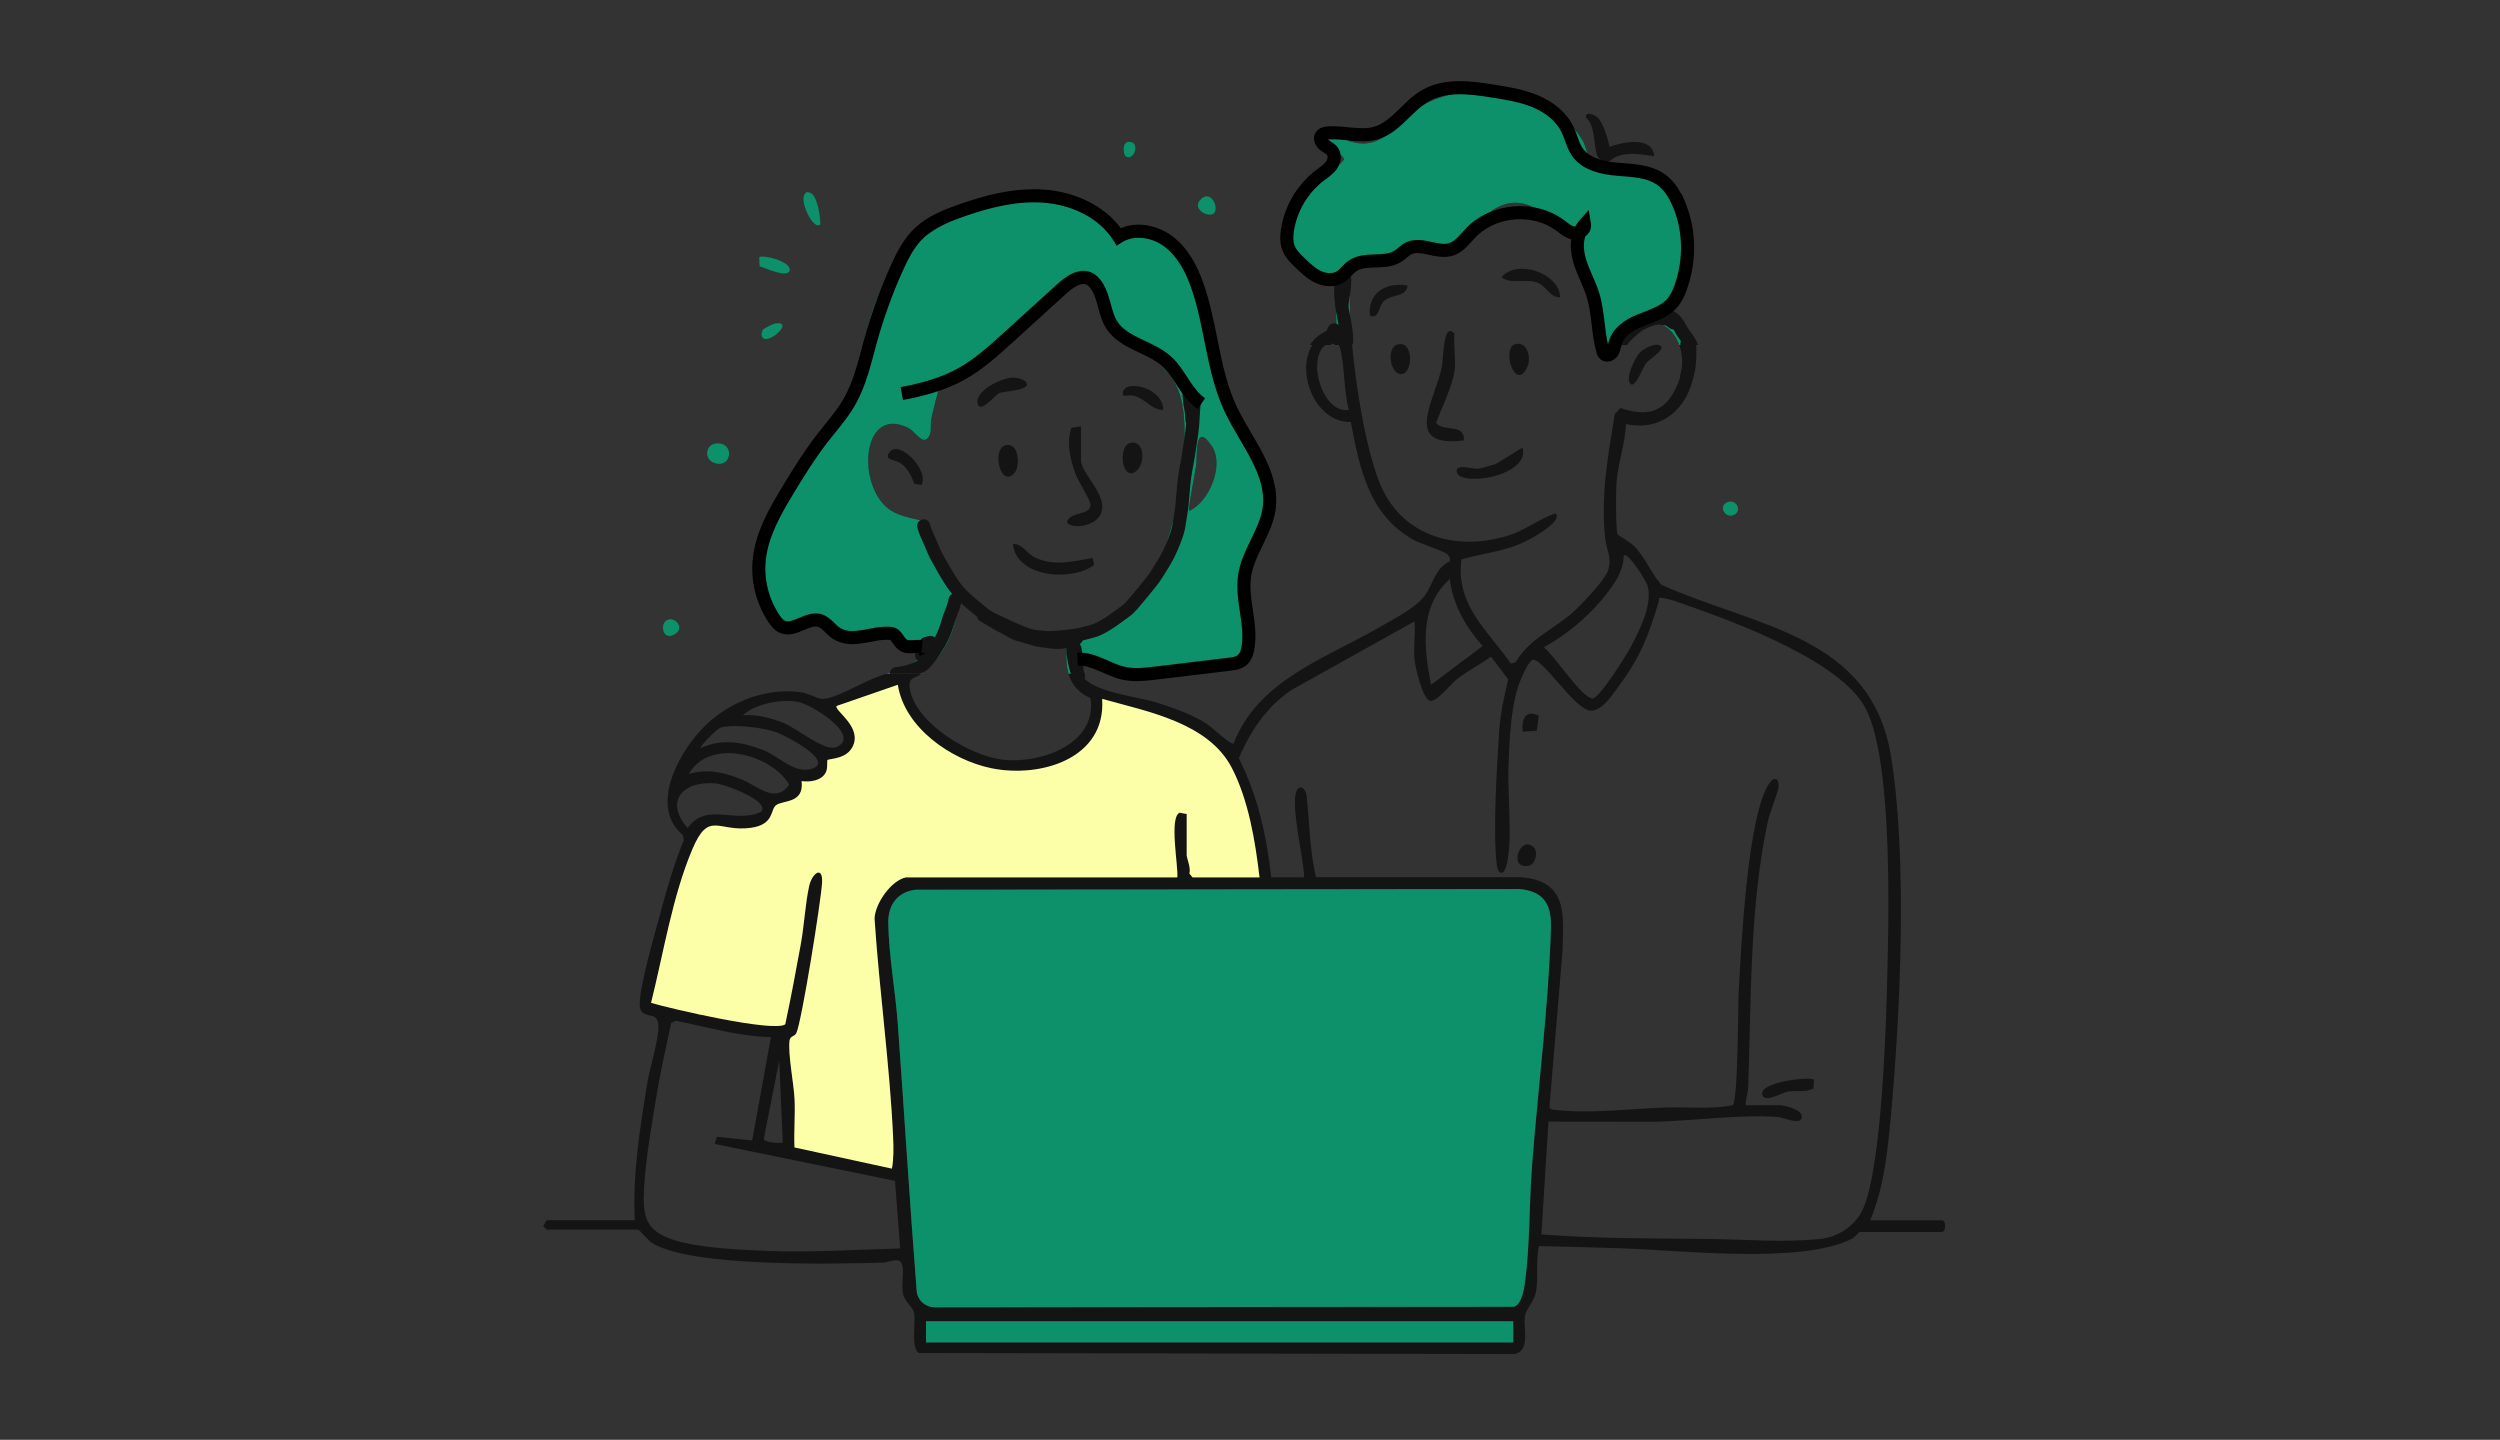 <svg width="382" height="220" viewBox="0 0 382 220" fill="none" xmlns="http://www.w3.org/2000/svg">
<rect x="0" y="0" width="382" height="220" fill="#333333" stroke="none"/>
<path d="M96.993 186.458C96.652 179.427 97.772 172.483 98.892 165.567C99.294 163.09 100.607 159.135 100.611 156.846C100.611 154.007 97.69 156.257 97.747 153.307C97.805 150.357 100.101 142.536 100.97 139.288C101.95 135.606 103.041 131.935 104.476 128.403L104.365 127.614C99.279 123.386 103.464 115.53 107.035 111.621C110.811 107.49 116.611 105.057 122.256 105.75C123.473 105.9 124.636 106.668 125.558 106.78C127.155 106.97 131.426 104.508 133.253 103.747C136.307 102.473 139.946 101.985 141.852 99.067C140.675 98.708 139.458 99.02 138.238 98.737C136.353 98.299 135.711 96.623 133.077 97.115C132.531 97.215 132.147 97.696 131.602 97.796C128.081 98.45 126.373 94.983 125.526 94.929C124.819 94.882 124.004 95.579 123.193 94.936C122.568 98.557 118.534 94.717 117.515 92.897C110.563 80.458 126.139 71.166 129.549 61.645C132.409 53.667 132.004 45.954 138.119 38.991C144.235 32.029 158.716 28.02 166.863 32.068C169.006 33.134 169.799 33.841 170.746 36.084C171.371 36.231 171.909 34.738 173.248 34.616C178.89 34.117 183.024 41.195 184.385 45.771C185.745 50.347 185.648 55.544 187.259 59.764C189.804 66.415 193.96 69.49 193.127 77.853C192.786 81.298 190.392 85.285 190.335 88.702C190.292 91.347 191.975 93.195 191.218 96.759C190.647 99.429 187.381 101.978 184.679 102.11C183.52 102.168 183.229 101.479 182.601 101.439C182.206 101.414 179.116 101.69 178.646 101.777C177.103 102.057 176.579 103.352 173.98 103.201C171.382 103.051 170.266 101.342 169.232 101.098C168.424 100.908 165.905 101.64 164.642 100.678C163.759 105.681 172.968 106.159 176.657 107.325C179.267 108.151 182.177 109.152 184.46 110.649C185.127 111.086 188.103 113.889 188.497 113.602C192.244 103.858 202.756 100.524 210.997 95.722C213.078 94.509 216.337 92.89 217.73 90.97C218.964 89.269 219.345 86.699 221.537 85.777C221.591 85.3 221.519 85.038 221.164 84.707C220.579 84.155 217.109 83.132 215.896 82.439C209.145 78.596 207.763 71.576 206.396 64.484C199.347 64.62 196.404 51.642 204.253 50.404L203.948 43.065C196.759 42.627 194.983 32.847 199.612 28.354C201.317 26.699 203.923 26.294 205.355 24.392C205.52 23.666 202.821 22.791 202.857 21.169C202.896 19.36 205.373 21.319 206.367 21.624C211.747 23.268 213.724 17.82 218.157 15.67C225.492 12.107 237.34 14.156 241.786 21.38C242.705 22.877 242.375 25.343 245.013 25.691C248.318 26.132 249.108 25.167 252.496 27.18C259.39 31.271 259.749 41.794 255.259 47.734C262.545 53.182 258.407 66.982 248.451 64.8C248.336 67.717 247.242 70.743 247.012 73.589C246.922 74.723 246.847 81.119 247.181 81.664C247.299 81.858 249.05 82.787 249.704 83.448C251.319 85.066 252.327 87.636 253.849 89.352C268.363 95.848 285.959 97.061 288.956 115.616C291.447 131.048 290.406 154.039 288.995 169.762C288.5 175.296 287.933 181.365 285.769 186.455H296.715C297.39 186.455 297.39 188.249 296.715 188.249H284.154C284.079 188.249 283.415 189.06 283.016 189.265C275.361 193.202 256.939 191.048 247.92 190.747C243.671 190.603 239.414 190.499 235.168 190.406C234.634 192.638 235.075 195.176 234.72 197.315C234.476 198.775 233.216 199.988 233.026 201.004C232.688 202.817 233.948 206.42 231.386 206.901L140.409 206.736C139.131 205.982 139.957 202.034 139.688 200.638C139.515 199.737 138.234 198.915 137.983 197.677C137.703 196.295 138.134 194.716 137.9 193.453C137.599 191.852 136.03 192.897 134.864 192.929C127.478 193.144 105.126 193.654 99.52 189.839C99.057 189.523 97.661 187.887 97.525 187.887H83.535L83 187.345L83.535 186.451H96.993V186.458ZM240.552 35.363C237.713 36.565 237.44 33.522 235.29 32.194C227.872 27.604 224.907 37.452 219.528 38.205C217.665 38.467 215.145 37.47 214.625 37.581C213.836 37.746 212.188 39.228 210.788 39.515C209.471 39.785 208.186 39.598 206.873 39.724C206.672 40.108 206.571 40.535 206.503 40.962C205.376 48.384 207.946 67.427 211.061 74.371C214.528 82.102 222.736 84.248 230.488 81.829C233.13 81.004 235.136 79.292 237.681 78.438C238.955 79.769 233.349 82.658 232.426 83.049C229.469 84.306 226.365 84.607 223.303 85.476C222.399 92.499 227.359 96.365 230.869 101.403L231.608 101.177C233.575 97.689 237.494 96.106 240.379 93.522C241.643 92.391 245.106 88.742 245.652 87.313C246.402 85.346 245.443 84.008 245.26 82.166C244.593 75.534 245.684 69.795 246.736 63.274L247.618 62.341C251.024 63.497 253.752 63.357 255.697 60.03C259.882 52.863 253.328 45.132 248.29 51.904C247.844 52.504 246.581 56.05 245.397 54.751C243.983 52.156 244.808 49.163 244.41 46.406C243.839 42.422 240.473 39.505 240.545 35.374L240.552 35.363ZM143.74 58.777C143.46 59.025 142.476 63.195 142.308 63.989C142.067 65.112 142.591 66.393 141.504 67.15C140.7 67.563 139.756 65.901 138.88 65.442C132.072 61.892 130.844 73 135.259 77.318C137.315 79.328 141.13 79.299 141.694 79.855C142.06 80.221 142.785 83.146 143.234 84.058C150.483 98.826 167.825 102.358 176.604 86.796C179.816 81.101 182.134 67.093 180.44 60.848C178.646 54.237 172.706 53.48 169.666 48.294C168.891 46.973 167.581 42.763 166.443 42.541C162.732 41.823 161.304 45.322 158.899 47.203C156.247 49.274 155.928 49.389 153.53 51.883C150.677 54.851 147.87 57.665 143.743 58.781L143.74 58.777ZM206.098 62.639C205.366 59.85 205.48 56.696 204.935 53.936C204.824 53.369 204.63 52.245 203.84 52.285C199.114 52.529 201.504 63.332 206.098 62.639ZM181.7 78.072C184.801 76.701 187.058 71.077 185.224 68.263C182.529 64.132 182.949 69.62 182.773 71.07C182.651 72.078 181.488 77.777 181.704 78.072H181.7ZM235.886 98.895C237.519 100.144 241.643 106.579 243.304 106.729C244.349 106.826 248.569 100.014 249.226 98.769C250.558 96.242 252.629 92.147 251.695 89.359C251.466 88.677 248.695 84.198 248.092 84.894C248.185 87.36 246.219 89.89 244.686 91.717C242.325 94.531 239.123 97.154 235.89 98.898L235.886 98.895ZM218.666 104.63L226.551 98.712C224.017 95.891 221.964 92.327 221.53 88.483C216.814 92.686 217.572 99.01 218.666 104.63ZM163.034 98.888C156.29 99.645 150.634 95.988 146.166 91.354C146.485 96.041 144.414 99.878 140.958 102.839C139.835 103.801 138.636 103.298 139.06 105.441C140.079 110.634 148.258 115.494 153.2 116.079C158.946 116.761 167.699 113.71 166.634 106.665C163.314 105.254 162.689 102.236 163.03 98.888H163.034ZM216.147 100.861C215.957 98.981 216.287 96.849 216.147 94.94L197.369 105.412C193.597 107.924 191.006 111.747 189.298 115.874C192.162 121.491 193.558 127.815 194.254 134.059H199.279C199.228 131.31 197.147 122.941 198.112 120.866C198.647 119.718 199.53 120.529 199.656 121.659C200.119 125.79 200.101 129.975 201.088 134.041H232.487C239.554 134.655 238.915 139.672 238.75 145.361L236.751 169.242C237.017 169.608 237.447 169.565 237.838 169.608C243.154 170.193 249.068 169.411 254.369 169.235C257.822 169.12 261.317 169.525 264.72 168.887C265.603 168.481 265.552 153.612 265.674 151.469C266.055 144.704 266.984 124.933 270.261 119.808C271.058 118.559 271.862 118.871 271.772 120.213C271.718 121.039 270.441 124.082 270.146 125.435C267.325 138.366 267.587 152.955 267.124 166.198C267.092 167.11 266.687 167.953 266.751 168.876H271.955C272.712 168.876 275.286 169.554 275.314 170.548C275.357 172.127 272.63 170.746 271.593 170.674C265.743 170.261 258.863 171.255 252.948 171.402L236.6 171.384L235.524 188.615C244.09 189.286 252.607 189.211 261.203 189.315C266.787 189.383 272.407 189.882 278.053 189.326C280.5 189.085 282.758 187.747 284.136 185.719C287.366 180.967 288.12 158.457 288.303 151.843C288.579 141.722 289.369 116.75 285.119 108.337C281.48 101.127 265.43 95.162 257.868 92.521C256.756 92.133 255.109 91.487 253.985 91.369C253.196 91.286 253.601 91.415 253.465 91.875C251.939 96.982 250.741 100.233 247.521 104.598C246.484 106.001 244.744 108.833 242.917 108.578C240.466 108.237 235.47 100.176 234.088 100.836C233.342 101.604 232.907 102.595 232.487 103.557C230.786 107.465 230.65 113.057 230.492 117.353C230.338 121.466 231.199 128.848 230.129 132.423C229.666 133.962 228.852 133.478 228.697 132.1C228.105 126.802 228.708 117.525 229.06 111.969C229.232 109.213 229.799 106.467 230.46 103.801L227.825 100.341C226.178 101.525 224.236 102.53 222.646 103.758C221.731 104.465 219.535 107.275 218.537 107.088C217.36 106.866 216.265 101.942 216.154 100.858L216.147 100.861ZM138.446 134.059H179.898C180.071 132.311 178.61 124.893 180.25 124.175L181.334 124.369V130.65C181.334 131.145 182.012 132.609 181.747 133.467L182.231 134.059H192.46C191.832 128.629 190.773 122.191 188.218 117.306C184.607 110.397 175.315 108.725 168.417 106.783C169.056 115.935 158.964 118.903 151.528 117.389C145.347 116.132 138.216 111.212 137.19 104.626L127.862 107.86C127.342 108.441 131.304 110.71 130.507 113.527C129.782 116.082 126.703 115.86 126.448 116.132C126.355 116.233 126.491 117.31 126.243 117.898C125.655 119.284 123.832 119.531 122.493 119.352C122.902 122.776 119.722 122.23 118.613 123.009C117.673 123.673 118.376 125.984 114.734 126.487C109.709 127.179 108.342 123.766 105.801 129.756C102.75 136.945 101.393 145.641 99.488 153.228C102.42 154.111 118.244 157.775 119.991 156.512C120.856 152.42 121.642 148.3 122.382 144.187C122.877 141.427 123.056 138.093 123.641 135.398C124.068 133.431 125.752 132.222 125.622 134.842C125.493 137.462 122.507 156.182 121.685 157.858C121.402 158.436 120.749 158.235 120.652 158.985C120.386 161.041 121.309 165.599 121.416 167.953C121.524 170.308 121.298 172.881 121.405 175.322L136.292 178.559C136.583 177.005 136.544 175.293 136.472 173.714C135.969 162.746 134.365 151.362 133.637 140.369C133.698 138.083 136.16 134.519 138.449 134.052L138.446 134.059ZM113.506 109.292C115.631 109.13 117.741 109.683 119.701 110.458C121.854 111.309 126.05 114.959 127.851 114.137C131.695 112.386 123.964 107.587 121.854 107.228C119.324 106.798 115.369 107.537 113.506 109.292ZM107.046 114.316C110.255 112.816 113.424 113.358 116.621 114.614C119.033 115.562 121.373 118.279 124.022 117.475C127.776 116.337 119.844 112.314 118.631 111.887C116.625 111.18 112.15 110.602 110.176 111.165C109.472 111.366 106.849 114.151 107.046 114.313V114.316ZM105.252 118.264C108.13 117.396 110.807 118.049 113.499 119.172C115.821 120.141 118.477 122.89 120.591 119.887C117.831 115.232 108.449 112.68 105.252 118.264ZM116.37 124.003C117.547 122.313 110.75 119.84 109.372 119.707C104.419 119.24 101.436 122.392 105.069 126.515C107.954 122.438 112.498 125.998 116.37 124.003ZM139.978 135.951C137.139 136.241 135.682 138.269 135.729 141.061C135.808 145.996 136.827 151.512 137.19 156.497C138.177 170.103 139.009 183.756 140.082 197.39C140.316 198.89 141.583 199.834 143.097 199.759L231.332 199.673C232.48 199.332 232.868 197.046 233.015 195.972C233.783 190.302 233.654 183.817 234.099 178.035C235.01 166.227 236.636 153.547 236.981 141.797C237.085 138.205 235.922 136.18 232.136 135.847L139.978 135.954V135.951ZM117.809 158.468C112.835 158.382 108.076 156.91 103.242 155.97L102.556 156.307C101.774 159.979 100.938 163.65 100.324 167.358C99.617 171.625 98.673 177.016 98.433 181.258C98.178 185.83 98.493 188.062 103.091 189.509C106.885 190.704 113.187 190.987 117.253 191.138C124.029 191.393 130.819 190.941 137.549 190.765L136.748 180.436L109.196 174.79L109.54 173.703L114.931 174.256L117.802 158.464L117.809 158.468ZM119.607 174.618L119.069 162.057L116.708 174.022C116.84 174.632 119.037 174.672 119.604 174.618H119.607ZM231.22 201.891H141.496V205.121H231.22V201.891Z" fill="#141414"/>
<g clip-path="url(#clip0_297_44553)">
<path d="M96.989 186.458C96.648 179.427 97.768 172.483 98.888 165.567C99.29 163.09 100.604 159.135 100.607 156.846C100.607 154.007 97.686 156.257 97.743 153.307C97.801 150.357 100.097 142.536 100.966 139.288C101.946 135.606 103.037 131.935 104.472 128.403L104.361 127.614C99.276 123.386 103.46 115.53 107.031 111.621C110.807 107.49 116.607 105.057 122.252 105.75C123.469 105.9 124.632 106.668 125.554 106.78C127.151 106.97 131.422 104.508 133.249 103.747C136.303 102.473 139.942 101.985 141.848 99.067C140.671 98.708 139.454 99.02 138.234 98.737C136.35 98.299 135.707 96.623 133.073 97.115C132.527 97.215 132.143 97.696 131.598 97.796C128.077 98.45 126.369 94.983 125.522 94.929C124.815 94.882 124 95.579 123.189 94.936C122.564 98.557 118.53 94.717 117.511 92.897C110.559 80.458 126.135 71.166 129.545 61.645C132.405 53.667 132 45.954 138.115 38.991C144.231 32.029 158.712 28.02 166.859 32.068C169.002 33.134 169.795 33.841 170.743 36.084C171.367 36.231 171.905 34.738 173.244 34.616C178.886 34.117 183.02 41.195 184.381 45.771C185.741 50.347 185.644 55.544 187.255 59.764C189.8 66.415 193.956 69.49 193.123 77.853C192.782 81.298 190.389 85.285 190.331 88.702C190.288 91.347 191.971 93.195 191.214 96.759C190.643 99.429 187.377 101.978 184.675 102.11C183.516 102.168 183.225 101.479 182.597 101.439C182.202 101.414 179.112 101.69 178.642 101.777C177.099 102.057 176.575 103.352 173.976 103.201C171.378 103.051 170.262 101.342 169.228 101.098C168.421 100.908 165.901 101.64 164.638 100.678C163.755 105.681 172.964 106.159 176.654 107.325C179.263 108.151 182.173 109.152 184.456 110.649C185.124 111.086 188.099 113.889 188.494 113.602C192.24 103.858 202.752 100.524 210.993 95.722C213.074 94.509 216.333 92.89 217.726 90.97C218.96 89.269 219.341 86.699 221.534 85.777C221.587 85.3 221.516 85.038 221.16 84.707C220.575 84.155 217.105 83.132 215.892 82.439C209.141 78.596 207.759 71.576 206.392 64.484C199.343 64.62 196.4 51.642 204.249 50.404L203.944 43.065C196.755 42.627 194.979 32.847 199.609 28.354C201.313 26.699 203.919 26.294 205.351 24.392C205.516 23.666 202.817 22.791 202.853 21.169C202.892 19.36 205.369 21.319 206.363 21.624C211.743 23.268 213.72 17.82 218.153 15.67C225.489 12.107 237.336 14.156 241.782 21.38C242.701 22.877 242.371 25.343 245.009 25.691C248.314 26.132 249.104 25.167 252.492 27.18C259.386 31.271 259.745 41.794 255.255 47.734C262.541 53.182 258.403 66.982 248.447 64.8C248.332 67.717 247.238 70.743 247.008 73.589C246.918 74.723 246.843 81.119 247.177 81.664C247.295 81.858 249.046 82.787 249.7 83.448C251.315 85.066 252.323 87.636 253.845 89.352C268.359 95.848 285.955 97.061 288.952 115.616C291.443 131.048 290.402 154.039 288.992 169.762C288.496 175.296 287.929 181.365 285.765 186.455H296.711C297.386 186.455 297.386 188.249 296.711 188.249H284.15C284.075 188.249 283.411 189.06 283.012 189.265C275.357 193.202 256.935 191.048 247.916 190.747C243.667 190.603 239.41 190.499 235.164 190.406C234.63 192.638 235.071 195.176 234.716 197.315C234.472 198.775 233.212 199.988 233.022 201.004C232.684 202.817 233.944 206.42 231.382 206.901L140.405 206.736C139.127 205.982 139.953 202.034 139.684 200.638C139.511 199.737 138.23 198.915 137.979 197.677C137.699 196.295 138.13 194.716 137.896 193.453C137.595 191.852 136.027 192.897 134.86 192.929C127.474 193.144 105.122 193.654 99.516 189.839C99.053 189.523 97.657 187.887 97.521 187.887H83.531L82.996 187.345L83.531 186.451H96.989V186.458ZM240.548 35.363C237.709 36.565 237.436 33.522 235.286 32.194C227.868 27.604 224.904 37.452 219.524 38.205C217.661 38.467 215.142 37.47 214.621 37.581C213.832 37.746 212.184 39.228 210.785 39.515C209.467 39.785 208.183 39.598 206.869 39.724C206.668 40.108 206.568 40.535 206.499 40.962C205.372 48.384 207.942 67.427 211.057 74.371C214.524 82.102 222.732 84.248 230.484 81.829C233.126 81.004 235.132 79.292 237.677 78.438C238.951 79.769 233.345 82.658 232.422 83.049C229.465 84.306 226.361 84.607 223.299 85.476C222.395 92.499 227.355 96.365 230.865 101.403L231.604 101.177C233.571 97.689 237.49 96.106 240.376 93.522C241.639 92.391 245.102 88.742 245.648 87.313C246.398 85.346 245.44 84.008 245.257 82.166C244.589 75.534 245.68 69.795 246.732 63.274L247.614 62.341C251.02 63.497 253.748 63.357 255.693 60.03C259.878 52.863 253.325 45.132 248.286 51.904C247.841 52.504 246.577 56.05 245.393 54.751C243.979 52.156 244.804 49.163 244.406 46.406C243.835 42.422 240.469 39.505 240.541 35.374L240.548 35.363ZM143.736 58.777C143.456 59.025 142.472 63.195 142.304 63.989C142.063 65.112 142.587 66.393 141.5 67.15C140.696 67.563 139.752 65.901 138.876 65.442C132.068 61.892 130.841 73 135.255 77.318C137.311 79.328 141.126 79.299 141.69 79.855C142.056 80.221 142.781 83.146 143.23 84.058C150.479 98.826 167.821 102.358 176.6 86.796C179.812 81.101 182.13 67.093 180.436 60.848C178.642 54.237 172.702 53.48 169.662 48.294C168.887 46.973 167.577 42.763 166.439 42.541C162.728 41.823 161.3 45.322 158.895 47.203C156.243 49.274 155.924 49.389 153.526 51.883C150.673 54.851 147.867 57.665 143.739 58.781L143.736 58.777ZM206.094 62.639C205.362 59.85 205.477 56.696 204.931 53.936C204.82 53.369 204.626 52.245 203.836 52.285C199.11 52.529 201.5 63.332 206.094 62.639ZM181.696 78.072C184.797 76.701 187.054 71.077 185.22 68.263C182.525 64.132 182.945 69.62 182.769 71.07C182.647 72.078 181.484 77.777 181.7 78.072H181.696ZM235.882 98.895C237.515 100.144 241.639 106.579 243.301 106.729C244.345 106.826 248.566 100.014 249.222 98.769C250.554 96.242 252.625 92.147 251.692 89.359C251.462 88.677 248.691 84.198 248.088 84.894C248.182 87.36 246.215 89.89 244.682 91.717C242.321 94.531 239.119 97.154 235.886 98.898L235.882 98.895ZM218.662 104.63L226.547 98.712C224.013 95.891 221.961 92.327 221.526 88.483C216.81 92.686 217.568 99.01 218.662 104.63ZM163.03 98.888C156.286 99.645 150.63 95.988 146.162 91.354C146.481 96.041 144.41 99.878 140.954 102.839C139.831 103.801 138.632 103.298 139.056 105.441C140.075 110.634 148.254 115.494 153.196 116.079C158.942 116.761 167.696 113.71 166.63 106.665C163.31 105.254 162.685 102.236 163.026 98.888H163.03ZM216.143 100.861C215.953 98.981 216.283 96.849 216.143 94.94L197.365 105.412C193.593 107.924 191.002 111.747 189.294 115.874C192.158 121.491 193.554 127.815 194.25 134.059H199.275C199.225 131.31 197.143 122.941 198.108 120.866C198.643 119.718 199.526 120.529 199.652 121.659C200.115 125.79 200.097 129.975 201.084 134.041H232.483C239.55 134.655 238.911 139.672 238.746 145.361L236.747 169.242C237.013 169.608 237.443 169.565 237.835 169.608C243.15 170.193 249.064 169.411 254.365 169.235C257.818 169.12 261.314 169.525 264.716 168.887C265.599 168.481 265.549 153.612 265.671 151.469C266.051 144.704 266.981 124.933 270.257 119.808C271.054 118.559 271.858 118.871 271.768 120.213C271.714 121.039 270.437 124.082 270.142 125.435C267.321 138.366 267.583 152.955 267.12 166.198C267.088 167.11 266.683 167.953 266.747 168.876H271.951C272.708 168.876 275.282 169.554 275.31 170.548C275.354 172.127 272.626 170.746 271.589 170.674C265.739 170.261 258.859 171.255 252.944 171.402L236.596 171.384L235.52 188.615C244.087 189.286 252.603 189.211 261.199 189.315C266.783 189.383 272.403 189.882 278.049 189.326C280.497 189.085 282.754 187.747 284.132 185.719C287.362 180.967 288.116 158.457 288.299 151.843C288.575 141.722 289.365 116.75 285.116 108.337C281.476 101.127 265.426 95.162 257.865 92.521C256.752 92.133 255.105 91.487 253.981 91.369C253.192 91.286 253.597 91.415 253.461 91.875C251.936 96.982 250.737 100.233 247.518 104.598C246.48 106.001 244.74 108.833 242.913 108.578C240.462 108.237 235.466 100.176 234.084 100.836C233.338 101.604 232.903 102.595 232.483 103.557C230.782 107.465 230.646 113.057 230.488 117.353C230.334 121.466 231.195 128.848 230.125 132.423C229.663 133.962 228.848 133.478 228.693 132.1C228.101 126.802 228.704 117.525 229.056 111.969C229.228 109.213 229.795 106.467 230.456 103.801L227.821 100.341C226.174 101.525 224.232 102.53 222.643 103.758C221.727 104.465 219.531 107.275 218.533 107.088C217.356 106.866 216.261 101.942 216.15 100.858L216.143 100.861ZM138.442 134.059H179.894C180.067 132.311 178.606 124.893 180.246 124.175L181.33 124.369V130.65C181.33 131.145 182.008 132.609 181.743 133.467L182.227 134.059H192.456C191.828 128.629 190.769 122.191 188.214 117.306C184.603 110.397 175.311 108.725 168.413 106.783C169.052 115.935 158.96 118.903 151.524 117.389C145.343 116.132 138.212 111.212 137.186 104.626L127.858 107.86C127.338 108.441 131.3 110.71 130.503 113.527C129.778 116.082 126.699 115.86 126.444 116.132C126.351 116.233 126.487 117.31 126.239 117.898C125.651 119.284 123.828 119.531 122.489 119.352C122.898 122.776 119.718 122.23 118.609 123.009C117.669 123.673 118.372 125.984 114.73 126.487C109.705 127.179 108.338 123.766 105.797 129.756C102.746 136.945 101.39 145.641 99.484 153.228C102.416 154.111 118.24 157.775 119.987 156.512C120.852 152.42 121.638 148.3 122.378 144.187C122.873 141.427 123.052 138.093 123.637 135.398C124.065 133.431 125.748 132.222 125.619 134.842C125.489 137.462 122.503 156.182 121.681 157.858C121.398 158.436 120.745 158.235 120.648 158.985C120.382 161.041 121.305 165.599 121.412 167.953C121.52 170.308 121.294 172.881 121.402 175.322L136.289 178.559C136.579 177.005 136.54 175.293 136.468 173.714C135.966 162.746 134.361 151.362 133.633 140.369C133.694 138.083 136.156 134.519 138.446 134.052L138.442 134.059ZM113.502 109.292C115.627 109.13 117.737 109.683 119.697 110.458C121.85 111.309 126.046 114.959 127.847 114.137C131.691 112.386 123.96 107.587 121.85 107.228C119.32 106.798 115.365 107.537 113.502 109.292ZM107.042 114.316C110.251 112.816 113.42 113.358 116.617 114.614C119.029 115.562 121.369 118.279 124.018 117.475C127.772 116.337 119.84 112.314 118.627 111.887C116.621 111.18 112.146 110.602 110.172 111.165C109.468 111.366 106.845 114.151 107.042 114.313V114.316ZM105.248 118.264C108.126 117.396 110.803 118.049 113.495 119.172C115.817 120.141 118.473 122.89 120.587 119.887C117.827 115.232 108.445 112.68 105.248 118.264ZM116.366 124.003C117.543 122.313 110.746 119.84 109.368 119.707C104.415 119.24 101.433 122.392 105.065 126.515C107.95 122.438 112.494 125.998 116.366 124.003ZM139.974 135.951C137.136 136.241 135.678 138.269 135.725 141.061C135.804 145.996 136.823 151.512 137.186 156.497C138.173 170.103 139.005 183.756 140.078 197.39C140.312 198.89 141.579 199.834 143.093 199.759L231.328 199.673C232.476 199.332 232.864 197.046 233.011 195.972C233.779 190.302 233.65 183.817 234.095 178.035C235.006 166.227 236.632 153.547 236.977 141.797C237.081 138.205 235.918 136.18 232.132 135.847L139.974 135.954V135.951ZM117.805 158.468C112.831 158.382 108.072 156.91 103.238 155.97L102.552 156.307C101.77 159.979 100.934 163.65 100.32 167.358C99.613 171.625 98.669 177.016 98.429 181.258C98.174 185.83 98.49 188.062 103.087 189.509C106.881 190.704 113.183 190.987 117.249 191.138C124.025 191.393 130.815 190.941 137.545 190.765L136.744 180.436L109.192 174.79L109.536 173.703L114.927 174.256L117.798 158.464L117.805 158.468ZM119.603 174.618L119.065 162.057L116.704 174.022C116.836 174.632 119.033 174.672 119.6 174.618H119.603ZM231.217 201.891H141.493V205.121H231.217V201.891Z" fill="#0C916B"/>
<path d="M254.938 47.431C255.278 47.353 255.624 47.439 255.893 47.654C255.906 47.661 255.925 47.67 255.971 47.695C256.073 47.75 256.254 47.849 256.439 48.011C256.696 48.237 256.87 48.467 257.097 48.812C257.193 48.958 257.409 49.229 257.635 49.656C257.788 49.945 257.85 50.079 258.003 50.295C258.203 50.578 258.472 50.937 258.657 51.211C258.68 51.245 258.708 51.284 258.745 51.336C258.78 51.383 258.822 51.443 258.864 51.504C258.942 51.617 259.058 51.792 259.14 51.988C259.208 52.149 259.295 52.31 259.321 52.355C259.589 52.838 259.415 53.446 258.933 53.714C258.45 53.983 257.842 53.809 257.573 53.327C257.539 53.264 257.408 53.027 257.297 52.763C257.299 52.768 257.282 52.733 257.217 52.638C257.188 52.596 257.157 52.553 257.119 52.501C257.084 52.452 257.042 52.393 257.002 52.334C256.82 52.066 256.634 51.823 256.37 51.451C256.124 51.102 255.99 50.823 255.867 50.591C255.806 50.476 255.761 50.402 255.719 50.337C255.712 50.337 255.706 50.339 255.7 50.338C255.579 50.336 255.485 50.311 255.438 50.297C255.342 50.269 255.272 50.232 255.247 50.219C255.189 50.188 255.143 50.157 255.123 50.143C255.063 50.101 254.826 49.943 254.653 49.81C254.65 49.809 254.637 49.799 254.591 49.77C254.58 49.763 254.566 49.753 254.549 49.742C254.524 49.736 254.497 49.73 254.467 49.725C254.399 49.715 254.328 49.707 254.238 49.698C254.158 49.689 254.047 49.677 253.94 49.661C253.61 49.61 253.508 49.597 253.327 49.592C253.34 49.592 253.339 49.592 253.321 49.594C253.298 49.597 253.264 49.603 253.211 49.613C253.158 49.623 253.102 49.635 253.028 49.65C252.957 49.665 252.875 49.682 252.787 49.698C252.652 49.723 252.366 49.827 251.794 50.077C251.535 50.19 251.339 50.284 251.202 50.354C251.065 50.424 251.005 50.462 251 50.464C250.912 50.523 250.635 50.719 250.218 51.073C249.554 51.635 249.35 51.85 249.141 52.056C248.881 52.312 248.704 52.612 248.309 53.156C247.649 54.064 247.487 54.211 247.237 54.48L247.18 54.542L247.112 54.593C246.859 54.787 246.666 54.903 246.479 54.989L246.332 55.056L246.172 55.074C246.008 55.092 245.74 55.08 245.478 54.904C245.234 54.74 245.128 54.52 245.083 54.404C245.009 54.209 245.004 54.01 245.001 53.959C244.975 53.408 245.401 52.939 245.952 52.913C245.955 52.913 245.957 52.913 245.959 52.913C245.997 52.871 246.038 52.83 246.086 52.773C246.206 52.63 246.381 52.405 246.691 51.98C246.958 51.612 247.32 51.041 247.737 50.63C247.959 50.412 248.205 50.158 248.925 49.547C249.39 49.153 249.728 48.909 249.892 48.799C250.055 48.691 250.425 48.492 250.993 48.244C251.512 48.017 252.019 47.806 252.425 47.731C252.591 47.7 252.65 47.684 252.83 47.649C252.953 47.625 253.154 47.589 253.359 47.593L253.584 47.603C253.796 47.617 253.979 47.643 254.244 47.684C254.271 47.688 254.33 47.693 254.414 47.702C254.515 47.615 254.691 47.488 254.938 47.431Z" fill="#141414"/>
<path d="M202.966 49.969C203.205 49.471 203.803 49.262 204.301 49.501C204.767 49.726 204.98 50.265 204.808 50.742C204.912 50.827 205.01 50.916 205.092 51.009C205.142 51.066 205.203 51.142 205.258 51.235C205.292 51.293 205.414 51.503 205.414 51.792C205.414 52.345 204.966 52.792 204.414 52.792C204.128 52.792 203.87 52.671 203.688 52.478C203.65 52.498 203.59 52.531 203.55 52.552C203.495 52.581 203.431 52.614 203.363 52.645C202.947 52.837 202.689 52.936 202.413 53.121C202.308 53.231 202.176 53.381 202.042 53.54C202.003 53.587 201.968 53.63 201.937 53.668C201.899 53.72 201.858 53.779 201.813 53.833C201.795 53.854 201.776 53.876 201.759 53.896C201.752 53.904 201.734 53.924 201.712 53.947C201.705 53.954 201.672 53.985 201.628 54.021C201.612 54.033 201.55 54.084 201.459 54.131C201.417 54.153 201.311 54.205 201.164 54.23C201.022 54.253 200.68 54.274 200.365 54.015C200.054 53.759 200.007 53.424 200.001 53.287C199.995 53.142 200.021 53.03 200.033 52.986C200.059 52.889 200.095 52.817 200.104 52.799C200.128 52.749 200.153 52.711 200.158 52.703C200.175 52.676 200.191 52.654 200.196 52.646C200.211 52.625 200.228 52.604 200.241 52.586C200.273 52.544 200.32 52.489 200.374 52.422C200.375 52.42 200.377 52.418 200.378 52.416C200.423 52.353 200.489 52.26 200.56 52.167C200.686 52.002 200.864 51.792 201.105 51.602C201.194 51.516 201.282 51.436 201.364 51.372C201.644 51.157 201.971 50.965 202.229 50.814C202.437 50.692 202.597 50.594 202.722 50.513C202.758 50.427 202.829 50.253 202.966 49.969Z" fill="#141414"/>
<path d="M205.455 41.527C206.007 41.515 206.464 41.954 206.475 42.506C206.484 42.923 206.452 43.978 206.357 44.519L206.356 44.524C206.255 45.085 206.169 45.676 206.091 46.272L206.089 46.285L206.087 46.298C206.062 46.451 206.039 46.574 205.996 46.821C205.9 47.364 205.381 47.727 204.838 47.631C204.294 47.535 203.931 47.017 204.027 46.473C204.074 46.208 204.09 46.115 204.111 45.985H204.112C204.192 45.382 204.28 44.765 204.388 44.167C204.449 43.814 204.483 42.92 204.475 42.547C204.464 41.995 204.903 41.538 205.455 41.527Z" fill="#141414"/>
<path d="M204.77 52.206C204.77 51.856 204.737 51.027 204.682 50.636C204.619 50.198 204.548 49.737 204.452 49.248C204.29 48.419 204.239 48.039 204.117 47.461L204.108 47.423L204.104 47.385C204.003 46.618 203.915 45.831 203.864 45.089L203.862 45.063L203.861 45.038C203.855 44.676 203.855 44.073 203.855 43.467C203.855 42.915 204.303 42.467 204.855 42.467C205.408 42.467 205.855 42.915 205.855 43.467C205.855 44.066 205.855 44.632 205.86 44.975C205.907 45.65 205.989 46.378 206.085 47.111C206.197 47.65 206.285 48.198 206.415 48.865C206.52 49.402 206.596 49.901 206.661 50.354C206.737 50.885 206.77 51.825 206.77 52.206C206.769 52.758 206.322 53.206 205.77 53.206C205.217 53.206 204.77 52.758 204.77 52.206Z" fill="#141414"/>
</g>
<g clip-path="url(#clip1_297_44553)">
<path d="M96.993 186.458C96.652 179.427 97.772 172.483 98.892 165.567C99.294 163.09 100.607 159.135 100.611 156.846C100.611 154.007 97.69 156.257 97.747 153.307C97.805 150.357 100.101 142.536 100.97 139.288C101.95 135.606 103.041 131.935 104.476 128.403L104.365 127.614C99.279 123.386 103.464 115.529 107.035 111.621C110.811 107.49 116.611 105.057 122.256 105.75C123.473 105.9 124.636 106.668 125.558 106.78C127.155 106.97 131.426 104.508 133.253 103.747C136.307 102.473 139.946 101.985 141.852 99.067C140.675 98.708 139.458 99.02 138.238 98.737C136.353 98.299 135.711 96.623 133.077 97.115C132.531 97.215 132.147 97.696 131.602 97.796C128.081 98.45 126.373 94.983 125.526 94.929C124.819 94.882 124.004 95.579 123.193 94.936C122.568 98.557 118.534 94.717 117.515 92.897C110.563 80.458 126.139 71.166 129.549 61.645C132.409 53.667 132.004 45.954 138.119 38.991C144.235 32.029 158.716 28.02 166.863 32.068C169.006 33.134 169.799 33.841 170.746 36.084C171.371 36.231 171.909 34.738 173.248 34.616C178.89 34.117 183.024 41.195 184.385 45.771C185.745 50.347 185.648 55.544 187.259 59.764C189.804 66.415 193.96 69.49 193.127 77.853C192.786 81.298 190.392 85.285 190.335 88.702C190.292 91.347 191.975 93.195 191.218 96.759C190.647 99.429 187.381 101.978 184.679 102.11C183.52 102.168 183.229 101.479 182.601 101.439C182.206 101.414 179.116 101.69 178.646 101.777C177.103 102.057 176.579 103.352 173.98 103.201C171.382 103.051 170.266 101.342 169.232 101.098C168.424 100.908 165.905 101.64 164.642 100.678C163.759 105.681 172.968 106.159 176.657 107.325C179.267 108.151 182.177 109.152 184.46 110.649C185.127 111.086 188.103 113.889 188.497 113.602C192.244 103.858 202.756 100.524 210.997 95.722C213.078 94.509 216.337 92.89 217.73 90.97C218.964 89.269 219.345 86.699 221.537 85.777C221.591 85.3 221.519 85.038 221.164 84.707C220.579 84.155 217.109 83.132 215.896 82.439C209.145 78.596 207.763 71.576 206.396 64.484C199.347 64.62 196.404 51.642 204.253 50.404L203.948 43.065C196.759 42.627 194.983 32.847 199.612 28.354C201.317 26.699 203.923 26.294 205.355 24.392C205.52 23.666 202.821 22.791 202.857 21.169C202.896 19.36 205.373 21.319 206.367 21.624C211.747 23.268 213.724 17.82 218.157 15.67C225.492 12.107 237.34 14.156 241.786 21.38C242.705 22.877 242.375 25.343 245.013 25.691C248.318 26.132 249.108 25.167 252.496 27.18C259.39 31.271 259.749 41.794 255.259 47.734C262.545 53.182 258.407 66.982 248.451 64.8C248.336 67.717 247.242 70.743 247.012 73.589C246.922 74.723 246.847 81.119 247.181 81.664C247.299 81.858 249.05 82.787 249.704 83.448C251.319 85.066 252.327 87.636 253.849 89.352C268.363 95.848 285.959 97.061 288.956 115.616C291.447 131.048 290.406 154.039 288.995 169.762C288.5 175.296 287.933 181.365 285.769 186.454H296.715C297.39 186.454 297.39 188.249 296.715 188.249H284.154C284.079 188.249 283.415 189.06 283.016 189.265C275.361 193.202 256.939 191.048 247.92 190.747C243.671 190.603 239.414 190.499 235.168 190.406C234.634 192.638 235.075 195.176 234.72 197.315C234.476 198.775 233.216 199.988 233.026 201.004C232.688 202.817 233.948 206.42 231.386 206.901L140.409 206.736C139.131 205.982 139.957 202.034 139.688 200.638C139.515 199.737 138.234 198.915 137.983 197.677C137.703 196.295 138.134 194.716 137.9 193.453C137.599 191.852 136.03 192.897 134.864 192.929C127.478 193.144 105.126 193.654 99.52 189.839C99.057 189.523 97.661 187.887 97.525 187.887H83.535L83 187.345L83.535 186.451H96.993V186.458ZM240.552 35.363C237.713 36.565 237.44 33.522 235.29 32.194C227.872 27.604 224.907 37.452 219.528 38.205C217.665 38.467 215.145 37.47 214.625 37.581C213.836 37.746 212.188 39.228 210.788 39.515C209.471 39.785 208.186 39.598 206.873 39.724C206.672 40.108 206.571 40.535 206.503 40.962C205.376 48.384 207.946 67.427 211.061 74.371C214.528 82.102 222.736 84.248 230.488 81.829C233.13 81.004 235.136 79.292 237.681 78.438C238.955 79.769 233.349 82.658 232.426 83.049C229.469 84.305 226.365 84.607 223.303 85.476C222.399 92.499 227.359 96.364 230.869 101.403L231.608 101.177C233.575 97.689 237.494 96.106 240.379 93.522C241.643 92.391 245.106 88.742 245.652 87.313C246.402 85.346 245.443 84.008 245.26 82.166C244.593 75.534 245.684 69.795 246.736 63.274L247.618 62.341C251.024 63.497 253.752 63.357 255.697 60.03C259.882 52.863 253.328 45.132 248.29 51.904C247.844 52.504 246.581 56.05 245.397 54.751C243.983 52.156 244.808 49.163 244.41 46.406C243.839 42.422 240.473 39.505 240.545 35.374L240.552 35.363ZM143.74 58.777C143.46 59.025 142.476 63.195 142.308 63.989C142.067 65.112 142.591 66.393 141.504 67.15C140.7 67.563 139.756 65.901 138.88 65.442C132.072 61.892 130.844 73 135.259 77.318C137.315 79.328 141.13 79.299 141.694 79.855C142.06 80.221 142.785 83.146 143.234 84.058C150.483 98.826 167.825 102.358 176.604 86.796C179.816 81.101 182.134 67.093 180.44 60.848C178.646 54.237 172.706 53.48 169.666 48.294C168.891 46.973 167.581 42.763 166.443 42.541C162.732 41.823 161.304 45.322 158.899 47.203C156.247 49.274 155.928 49.389 153.53 51.883C150.677 54.851 147.87 57.665 143.743 58.781L143.74 58.777ZM206.098 62.639C205.366 59.85 205.48 56.696 204.935 53.936C204.824 53.369 204.63 52.245 203.84 52.285C199.114 52.529 201.504 63.332 206.098 62.639ZM181.7 78.072C184.801 76.701 187.058 71.077 185.224 68.263C182.529 64.132 182.949 69.62 182.773 71.07C182.651 72.078 181.488 77.777 181.704 78.072H181.7ZM235.886 98.895C237.519 100.144 241.643 106.579 243.304 106.729C244.349 106.826 248.569 100.014 249.226 98.769C250.558 96.242 252.629 92.147 251.695 89.359C251.466 88.677 248.695 84.198 248.092 84.894C248.185 87.36 246.219 89.89 244.686 91.717C242.325 94.531 239.123 97.154 235.89 98.898L235.886 98.895ZM218.666 104.63L226.551 98.712C224.017 95.891 221.964 92.327 221.53 88.483C216.814 92.686 217.572 99.01 218.666 104.63ZM163.034 98.888C156.29 99.645 150.634 95.988 146.166 91.354C146.485 96.041 144.414 99.878 140.958 102.839C139.835 103.801 138.636 103.298 139.06 105.441C140.079 110.634 148.258 115.494 153.2 116.079C158.946 116.761 167.699 113.71 166.634 106.665C163.314 105.254 162.689 102.236 163.03 98.888H163.034ZM216.147 100.861C215.957 98.981 216.287 96.849 216.147 94.94L197.369 105.412C193.597 107.924 191.006 111.747 189.298 115.874C192.162 121.491 193.558 127.814 194.254 134.059H199.279C199.228 131.31 197.147 122.941 198.112 120.866C198.647 119.718 199.53 120.529 199.656 121.659C200.119 125.79 200.101 129.975 201.088 134.041H232.487C239.554 134.655 238.915 139.672 238.75 145.361L236.751 169.242C237.017 169.608 237.447 169.565 237.838 169.608C243.154 170.193 249.068 169.411 254.369 169.235C257.822 169.12 261.317 169.525 264.72 168.887C265.603 168.481 265.552 153.612 265.674 151.469C266.055 144.704 266.984 124.933 270.261 119.808C271.058 118.559 271.862 118.871 271.772 120.213C271.718 121.039 270.441 124.082 270.146 125.435C267.325 138.366 267.587 152.955 267.124 166.198C267.092 167.11 266.687 167.953 266.751 168.876H271.955C272.712 168.876 275.286 169.554 275.314 170.548C275.357 172.127 272.63 170.746 271.593 170.674C265.743 170.261 258.863 171.255 252.948 171.402L236.6 171.384L235.524 188.615C244.09 189.286 252.607 189.211 261.203 189.315C266.787 189.383 272.407 189.882 278.053 189.326C280.5 189.085 282.758 187.747 284.136 185.719C287.366 180.967 288.12 158.457 288.303 151.843C288.579 141.722 289.369 116.75 285.119 108.337C281.48 101.127 265.43 95.162 257.868 92.521C256.756 92.133 255.109 91.487 253.985 91.369C253.196 91.286 253.601 91.415 253.465 91.875C251.939 96.982 250.741 100.233 247.521 104.598C246.484 106.001 244.744 108.832 242.917 108.578C240.466 108.237 235.47 100.176 234.088 100.836C233.342 101.604 232.907 102.595 232.487 103.557C230.786 107.465 230.65 113.057 230.492 117.353C230.338 121.466 231.199 128.848 230.129 132.423C229.666 133.962 228.852 133.478 228.697 132.1C228.105 126.802 228.708 117.525 229.06 111.969C229.232 109.213 229.799 106.467 230.46 103.801L227.825 100.341C226.178 101.525 224.236 102.53 222.646 103.758C221.731 104.465 219.535 107.275 218.537 107.088C217.36 106.866 216.265 101.942 216.154 100.858L216.147 100.861ZM138.446 134.059H179.898C180.071 132.311 178.61 124.893 180.25 124.175L181.334 124.369V130.65C181.334 131.145 182.012 132.609 181.747 133.467L182.231 134.059H192.46C191.832 128.629 190.773 122.191 188.218 117.306C184.607 110.397 175.315 108.725 168.417 106.783C169.056 115.935 158.964 118.903 151.528 117.389C145.347 116.132 138.216 111.212 137.19 104.626L127.862 107.86C127.342 108.441 131.304 110.71 130.507 113.527C129.782 116.082 126.703 115.86 126.448 116.132C126.355 116.233 126.491 117.31 126.243 117.898C125.655 119.284 123.832 119.531 122.493 119.352C122.902 122.776 119.722 122.23 118.613 123.009C117.673 123.673 118.376 125.984 114.734 126.487C109.709 127.179 108.342 123.766 105.801 129.756C102.75 136.945 101.393 145.641 99.488 153.228C102.42 154.111 118.244 157.775 119.991 156.512C120.856 152.42 121.642 148.3 122.382 144.187C122.877 141.427 123.056 138.093 123.641 135.398C124.068 133.431 125.752 132.222 125.622 134.842C125.493 137.462 122.507 156.182 121.685 157.858C121.402 158.436 120.749 158.235 120.652 158.985C120.386 161.041 121.309 165.599 121.416 167.953C121.524 170.308 121.298 172.881 121.405 175.322L136.292 178.559C136.583 177.005 136.544 175.293 136.472 173.714C135.969 162.746 134.365 151.362 133.637 140.369C133.698 138.083 136.16 134.519 138.449 134.052L138.446 134.059ZM113.506 109.292C115.631 109.13 117.741 109.683 119.701 110.458C121.854 111.309 126.05 114.959 127.851 114.137C131.695 112.386 123.964 107.587 121.854 107.228C119.324 106.798 115.369 107.537 113.506 109.292ZM107.046 114.316C110.255 112.816 113.424 113.358 116.621 114.614C119.033 115.562 121.373 118.279 124.022 117.475C127.776 116.337 119.844 112.314 118.631 111.887C116.625 111.18 112.15 110.602 110.176 111.165C109.472 111.366 106.849 114.151 107.046 114.313V114.316ZM105.252 118.264C108.13 117.396 110.807 118.049 113.499 119.172C115.821 120.141 118.477 122.89 120.591 119.886C117.831 115.232 108.449 112.68 105.252 118.264ZM116.37 124.003C117.547 122.313 110.75 119.84 109.372 119.707C104.419 119.24 101.436 122.392 105.069 126.515C107.954 122.438 112.498 125.998 116.37 124.003ZM139.978 135.951C137.139 136.241 135.682 138.269 135.729 141.061C135.808 145.996 136.827 151.512 137.19 156.497C138.177 170.103 139.009 183.756 140.082 197.39C140.316 198.89 141.583 199.834 143.097 199.759L231.332 199.673C232.48 199.332 232.868 197.046 233.015 195.972C233.783 190.302 233.654 183.817 234.099 178.035C235.01 166.227 236.636 153.547 236.981 141.797C237.085 138.205 235.922 136.18 232.136 135.847L139.978 135.954V135.951ZM117.809 158.468C112.835 158.382 108.076 156.91 103.242 155.97L102.556 156.307C101.774 159.979 100.938 163.65 100.324 167.358C99.617 171.625 98.673 177.016 98.433 181.258C98.178 185.83 98.493 188.062 103.091 189.509C106.885 190.704 113.187 190.987 117.253 191.138C124.029 191.393 130.819 190.941 137.549 190.765L136.748 180.436L109.196 174.79L109.54 173.703L114.931 174.256L117.802 158.464L117.809 158.468ZM119.607 174.618L119.069 162.057L116.708 174.022C116.84 174.632 119.037 174.672 119.604 174.618H119.607ZM231.22 201.891H141.496V205.121H231.22V201.891Z" fill="#0C916B"/>
<path d="M182.515 60.535C183.067 60.569 183.486 61.044 183.452 61.595L183.425 62.074C183.383 62.928 183.31 63.776 183.223 65.101V65.107C183.156 66.015 182.887 67.731 182.478 70.323C182.279 71.588 182.089 72.016 181.865 74.279C181.782 75.114 181.726 75.811 181.682 76.356C181.641 76.885 181.608 77.311 181.578 77.558C181.464 78.485 181.284 79.412 181.209 79.906C181.117 80.511 181.07 81.249 180.383 82.988C179.588 85 179.152 85.725 178.509 86.8C177.835 87.924 177.239 88.86 176.729 89.491C176.194 90.153 175.44 91.121 174.649 92.035C173.882 92.921 173.404 93.619 172.433 94.298C172.042 94.571 171.665 94.854 171.298 95.126C170.94 95.391 170.581 95.654 170.262 95.859C169.357 96.441 168.388 97.123 166.773 97.522C165.986 97.717 165.304 97.928 164.54 98.038C163.804 98.144 163.181 98.247 162.472 98.303C161.693 98.364 160.371 98.502 159.199 98.371C158.684 98.314 157.568 98.299 156.159 97.741C155.21 97.365 154.049 96.872 153.522 96.601C153.254 96.462 152.909 96.307 152.536 96.142C152.177 95.982 151.788 95.811 151.474 95.658C150.932 95.394 150.29 95.064 149.702 94.592C148.333 93.491 146.824 92.212 146.135 91.499C145.582 90.928 144.868 90.021 144.298 89.098C143.78 88.258 143.446 87.714 142.969 86.853C142.581 86.154 142.123 85.389 141.783 84.598C141.29 83.451 141.036 82.826 140.703 82.105C140.464 81.589 140.233 80.906 140.159 80.559C140.044 80.019 140.388 79.487 140.928 79.372C141.468 79.257 141.999 79.602 142.114 80.142C142.15 80.311 142.327 80.851 142.518 81.266C142.867 82.019 143.146 82.705 143.62 83.809C143.908 84.479 144.283 85.1 144.718 85.884C145.171 86.702 145.484 87.213 145.999 88.047C146.499 88.857 147.127 89.648 147.572 90.108C148.163 90.719 149.578 91.925 150.955 93.032C151.356 93.354 151.824 93.604 152.35 93.86C152.623 93.993 152.969 94.145 153.348 94.313C153.714 94.476 154.111 94.655 154.438 94.823C154.869 95.045 155.947 95.506 156.895 95.882C157.989 96.315 158.751 96.308 159.422 96.383C160.356 96.487 161.443 96.378 162.315 96.309C162.94 96.261 163.47 96.172 164.255 96.059C164.888 95.967 165.36 95.812 166.293 95.581C167.538 95.273 168.241 94.781 169.181 94.177C169.435 94.013 169.742 93.789 170.107 93.519C170.464 93.255 170.869 92.952 171.288 92.659C171.992 92.167 172.226 91.779 173.138 90.727C173.899 89.847 174.609 88.933 175.174 88.234C175.585 87.725 176.118 86.9 176.793 85.772C177.399 84.76 177.779 84.134 178.522 82.254C179.122 80.736 179.143 80.185 179.231 79.605C179.329 78.966 179.481 78.226 179.594 77.312C179.617 77.124 179.644 76.767 179.688 76.199C179.732 75.648 179.789 74.936 179.874 74.082C180.103 71.768 180.339 71.05 180.503 70.012C180.92 67.365 181.169 65.763 181.227 64.962C181.318 63.589 181.387 62.809 181.428 61.976C181.437 61.778 181.446 61.624 181.456 61.472C181.49 60.92 181.964 60.501 182.515 60.535Z" fill="#141414"/>
<path d="M144.954 91.472C145.062 90.93 145.587 90.578 146.129 90.685C146.671 90.792 147.023 91.319 146.916 91.861C146.897 91.956 146.838 92.222 146.835 92.236L146.833 92.248C146.708 92.819 146.496 93.42 146.04 94.564C145.831 95.191 145.517 96.352 145.193 97.097C144.942 97.67 144.71 98.216 144.3 98.887C143.935 99.483 143.443 100.269 143.003 100.859C142.491 101.547 141.969 102.258 141.153 102.7C140.499 103.056 139.583 103.416 138.887 103.605C138.236 103.781 137.352 103.899 137.082 103.929C136.533 103.989 136.039 103.592 135.979 103.043C135.919 102.494 136.315 102.001 136.863 101.941C137.105 101.914 137.865 101.81 138.362 101.675C138.917 101.525 139.688 101.22 140.199 100.942C140.563 100.745 140.838 100.419 141.399 99.665C141.778 99.156 142.228 98.441 142.593 97.844C142.921 97.307 143.105 96.881 143.36 96.297C143.644 95.646 143.86 94.777 144.147 93.922L144.155 93.896L144.166 93.868C144.635 92.695 144.791 92.221 144.879 91.82C144.92 91.622 144.917 91.659 144.954 91.472Z" fill="#141414"/>
<path d="M142.125 97.157C142.195 97.155 142.5 97.145 142.793 97.358L143.26 97.697L143.199 98.27C143.177 98.481 143.101 98.648 143.05 98.745C142.994 98.851 142.931 98.944 142.876 99.017C142.768 99.161 142.634 99.31 142.519 99.436C142.114 99.877 141.829 100.388 141.718 100.604C141.466 101.095 140.863 101.289 140.372 101.037C139.881 100.785 139.686 100.182 139.939 99.691C140.038 99.496 140.248 99.116 140.553 98.695C140.539 98.657 140.525 98.619 140.515 98.579C140.382 98.043 140.709 97.501 141.245 97.368C141.368 97.338 141.467 97.309 141.591 97.27C141.64 97.254 141.755 97.217 141.861 97.193C141.914 97.181 142.012 97.161 142.125 97.157Z" fill="#141414"/>
<path d="M180.726 59.634C180.862 59.099 181.407 58.776 181.943 58.912C182.449 59.042 182.765 59.536 182.681 60.043V60.046C182.681 60.054 182.68 60.064 182.68 60.077C182.679 60.134 182.682 60.218 182.688 60.329C182.699 60.549 182.723 60.832 182.755 61.132C182.782 61.383 182.826 61.617 182.876 61.879C182.923 62.125 182.979 62.414 183.01 62.712H183.011C183.019 62.785 183.045 62.959 183.061 63.167C183.083 63.459 183.079 63.547 183.121 64.064C183.166 64.615 182.756 65.097 182.205 65.142C181.655 65.186 181.173 64.776 181.128 64.226C181.096 63.824 181.073 63.397 181.067 63.318C181.054 63.157 181.043 63.11 181.024 62.941L181.023 62.928C181.002 62.729 180.964 62.525 180.912 62.255C180.863 61.997 180.804 61.689 180.767 61.347C180.732 61.023 180.704 60.701 180.69 60.434C180.683 60.301 180.679 60.172 180.68 60.058C180.681 59.975 180.683 59.8 180.726 59.634ZM182.664 60.128C182.673 60.093 182.677 60.066 182.679 60.055C182.679 60.052 182.68 60.048 182.68 60.046C182.675 60.073 182.671 60.101 182.664 60.128Z" fill="#141414"/>
<path d="M149.371 93.609C149.614 93.113 150.213 92.907 150.709 93.15C150.881 93.234 151.149 93.395 151.461 93.584C151.796 93.787 152.232 94.055 152.793 94.39C153.146 94.601 153.506 94.786 153.906 94.993C154.297 95.195 154.725 95.415 155.162 95.678C155.662 95.978 156.142 96.071 156.726 96.24C157.578 96.485 158.302 96.733 158.751 96.826C159.197 96.919 159.818 96.966 160.719 97.089C161.39 97.181 161.814 97.173 162.118 97.139C162.434 97.103 162.631 97.042 162.983 96.957C163.2 96.9 163.491 96.819 163.683 96.76C163.86 96.706 163.934 96.675 164.135 96.601C164.653 96.409 165.228 96.673 165.42 97.191C165.612 97.709 165.349 98.285 164.831 98.477C164.649 98.544 164.514 98.597 164.27 98.672C164.042 98.742 163.721 98.831 163.492 98.892L163.479 98.895L163.467 98.898C163.215 98.958 162.824 99.072 162.343 99.126C161.843 99.183 161.249 99.18 160.448 99.071C159.725 98.972 158.872 98.894 158.345 98.784C157.801 98.672 156.856 98.359 156.172 98.162C155.762 98.043 154.921 97.867 154.132 97.393C153.757 97.168 153.385 96.974 152.989 96.77C152.6 96.57 152.184 96.355 151.768 96.107C151.2 95.767 150.752 95.494 150.424 95.295C150.074 95.083 149.901 94.981 149.83 94.947C149.334 94.704 149.129 94.105 149.371 93.609Z" fill="#141414"/>
</g>
<path d="M244.04 17.885C244.977 18.689 245.691 21.219 245.942 22.443C248.02 21.649 252.546 20.767 252.754 23.875C250.755 23.623 249.179 23.2 247.177 23.857C246.129 24.201 245.709 25.4 244.521 24.413C243.222 23.333 244.144 19.593 242.346 17.96C242.149 16.919 243.642 17.54 244.044 17.885H244.04Z" fill="#141414"/>
<path d="M109.429 67.764C112.278 67.484 111.909 71.626 109.185 70.746C107.494 70.201 107.792 67.926 109.429 67.764Z" fill="#0C916B"/>
<path d="M124.178 29.721C124.931 30.511 125.369 33.156 125.344 34.286C124.31 35.338 122.042 30.604 123 29.61C123.284 29.114 123.959 29.495 124.178 29.721Z" fill="#0C916B"/>
<path d="M116.066 40.696L116.012 39.315C116.421 38.884 120.735 39.817 120.677 41.281C120.383 42.627 116.837 40.879 116.066 40.696Z" fill="#0C916B"/>
<path d="M185.595 32.449C184.909 33.54 181.74 31.885 183.635 30.31C185.031 29.147 186.176 31.523 185.595 32.449Z" fill="#0C916B"/>
<path d="M118.431 49.424C121.887 48.936 116.345 53.663 116.363 50.968L116.543 50.422C116.683 50.2 118.126 49.467 118.431 49.424Z" fill="#0C916B"/>
<path d="M102.251 94.638C103.242 94.463 104.519 95.83 103.306 96.763C101.239 98.353 100.572 94.936 102.251 94.638Z" fill="#0C916B"/>
<path d="M264.134 76.675C265.465 76.331 266.305 78.337 264.708 78.75C263.376 79.094 262.537 77.088 264.134 76.675Z" fill="#0C916B"/>
<path d="M172.008 23.878C171.61 23.606 171.337 21.266 172.895 21.732C174.144 22.105 173.171 24.675 172.008 23.878Z" fill="#0C916B"/>
<path d="M139.977 135.951L232.134 135.843C235.921 136.177 237.083 138.205 236.979 141.794C236.635 153.544 235.009 166.22 234.097 178.031C233.652 183.813 233.782 190.302 233.014 195.969C232.87 197.042 232.479 199.328 231.33 199.669L143.096 199.755C141.581 199.831 140.314 198.887 140.081 197.387C139.008 183.756 138.172 170.103 137.188 156.494C136.826 151.509 135.807 145.993 135.728 141.058C135.681 138.266 137.138 136.238 139.977 135.947V135.951Z" fill="#0C916B"/>
<path d="M138.442 134.06C136.152 134.526 133.69 138.09 133.629 140.376C134.358 151.369 135.962 162.757 136.465 173.721C136.536 175.3 136.576 177.016 136.285 178.566L121.398 175.329C121.291 172.885 121.524 170.401 121.409 167.961C121.294 165.52 120.375 161.049 120.645 158.992C120.741 158.238 121.395 158.439 121.678 157.865C122.496 156.189 125.482 137.519 125.615 134.849C125.748 132.179 124.061 133.435 123.634 135.406C123.049 138.097 122.87 141.431 122.374 144.195C121.635 148.311 120.853 152.432 119.984 156.519C118.233 157.783 102.413 154.118 99.481 153.235C101.386 145.648 102.743 136.952 105.793 129.764C108.334 123.774 109.702 127.19 114.726 126.494C118.369 125.992 117.666 123.677 118.606 123.016C119.715 122.238 122.895 122.787 122.486 119.359C123.828 119.535 125.648 119.291 126.236 117.906C126.487 117.317 126.347 116.24 126.441 116.14C126.696 115.867 129.771 116.09 130.5 113.534C131.3 110.717 127.334 108.449 127.855 107.867L137.182 104.634C138.209 111.22 145.344 116.136 151.52 117.396C158.957 118.911 169.049 115.943 168.41 106.791C175.312 108.732 184.603 110.401 188.21 117.314C190.762 122.198 191.824 128.637 192.452 134.067H182.224L181.739 133.475C182.005 132.617 181.327 131.153 181.327 130.657V124.377L180.243 124.183C178.603 124.901 180.063 132.323 179.891 134.067H138.439L138.442 134.06Z" fill="#FCFFA8"/>
<path d="M231.22 201.891H141.496V205.121H231.22V201.891Z" fill="#0C916B"/>
<path d="M277.163 164.928L277.109 166.31C275.871 166.981 274.439 166.564 273.118 166.805C272.335 166.948 269.565 168.632 269.267 167.253C268.861 165.384 275.878 164.526 277.163 164.928Z" fill="#141414"/>
<path d="M234.362 129.483C235.065 130.187 234.638 132.085 233.551 132.283C230.342 132.868 232.323 127.441 234.362 129.483Z" fill="#141414"/>
<path d="M235.121 109.346L234.834 111.653L232.656 111.808C232.491 109.898 233.065 108.398 235.121 109.346Z" fill="#141414"/>
<path d="M222.247 56.717C221.928 59.068 220.255 62.341 219.43 64.624C220.668 66.099 223.844 64.613 223.679 67.301C214.236 68.457 219.196 61.315 220.284 56.193C220.614 54.643 220.474 49.059 222.247 50.979C222.075 52.791 222.484 54.97 222.247 56.721V56.717Z" fill="#141414"/>
<path d="M232.653 68.385C233.845 72.781 223.114 74.422 222.608 72.146C222.295 70.754 224.923 71.658 225.64 71.626C226.573 71.586 227.621 71.112 228.544 70.908L232.653 68.381V68.385Z" fill="#141414"/>
<path d="M238.399 45.412C236.694 45.494 236.375 43.642 234.752 43.14C232.908 42.566 230.923 43.481 229.434 42.365C231.784 39.508 238.291 41.748 238.395 45.412H238.399Z" fill="#141414"/>
<path d="M253.83 52.952C254.268 53.527 251.989 54.912 251.526 55.49C251.063 56.068 249.918 59.265 249.168 58.691C248.224 57.962 249.825 54.61 250.6 53.846C251.21 53.243 253.213 52.145 253.83 52.952Z" fill="#141414"/>
<path d="M231.444 52.619C233.264 51.991 234.15 54.629 233.289 56.279C231.462 59.779 229.467 53.301 231.444 52.619Z" fill="#141414"/>
<path d="M215.067 43.621C214.97 45.416 212.619 44.942 211.499 45.972C210.512 46.88 210.903 48.66 209.328 48.287C208.919 44.734 211.815 43.068 215.067 43.621Z" fill="#141414"/>
<path d="M213.528 52.644C216.073 51.926 215.89 57.037 214.178 57.162C212.376 57.295 211.777 53.136 213.528 52.644Z" fill="#141414"/>
<path d="M165.181 65.151V70.356C165.181 72.111 168.544 75.071 168.433 77.53C168.286 80.796 163.046 80.889 163.035 79.687C163.735 78.061 166.506 78.843 166.635 77.153C166.685 76.486 164.819 73.675 164.399 72.57C163.545 70.302 162.917 67.768 163.71 65.36L165.181 65.148V65.151Z" fill="#141414"/>
<path d="M166.976 85.25L167.173 86.337C163.724 88.914 155.269 88.25 154.773 83.1C156.299 83.082 156.798 84.55 158.219 85.214C161.169 86.585 163.954 85.759 166.972 85.253L166.976 85.25Z" fill="#141414"/>
<path d="M154.693 57.708C155.464 57.686 156.135 57.859 156.756 58.325C157.776 59.711 153.354 59.779 152.712 60.037C152.209 60.242 149.772 63.221 149.395 61.735C148.882 59.707 153.009 57.755 154.696 57.708H154.693Z" fill="#141414"/>
<path d="M140.779 74.127L139.677 73.905C139.336 72.749 138.568 71.389 137.534 70.732C136.644 70.169 135.004 70.334 135.916 69.085C137.362 67.096 142.1 71.888 140.779 74.127Z" fill="#141414"/>
<path d="M172.616 67.714C175.196 66.999 175.146 71.812 172.899 72.34C171.205 72.34 171.083 68.137 172.616 67.714Z" fill="#141414"/>
<path d="M155.048 72.236C152.935 74.72 151.459 68.748 153.577 68.066C155.694 67.384 155.921 71.213 155.048 72.236Z" fill="#141414"/>
<path d="M177.743 62.639C175.464 62.621 174.632 59.947 171.85 60.486C171.333 60.414 171.484 59.251 172.539 59.05C174.682 58.645 177.779 60.231 177.74 62.639H177.743Z" fill="#141414"/>
<path d="M257.761 52.52C257.8 52.546 258.002 52.73 258.139 52.9C258.266 53.058 258.191 53.447 258.202 53.834C258.225 54.669 258.17 54.859 258.16 55.102C258.152 55.311 258.123 55.67 258.084 56.033C258.029 56.393 257.926 56.772 257.803 57.197C257.757 57.361 257.744 57.419 257.703 57.578" stroke="#141414" stroke-width="2" stroke-linecap="round"/>
<path d="M164.638 102.787C164.559 102.697 164.437 100.724 164.324 99.478C164.303 99.24 164.23 98.999 164.144 98.876C163.839 98.444 163.961 99.905 164.049 100.43C164.154 101.094 164.287 101.669 164.445 102.217C164.525 102.497 164.607 102.78 164.803 103.295" stroke="#141414" stroke-width="2" stroke-linecap="round"/>
<path d="M146.268 31.323C150.501 29.816 155.084 28.614 159.73 28.986C164.086 29.335 168.579 31.26 171.263 34.869C173.87 33.749 177.003 34.481 179.155 36.105C181.551 37.913 182.956 40.653 183.885 43.281C184.998 46.434 185.592 49.754 186.238 52.92C186.89 56.12 187.6 59.188 188.926 62.02L189.145 62.477C189.67 63.542 190.28 64.603 190.916 65.691C191.636 66.922 192.393 68.194 193.048 69.481C194.317 71.975 195.287 74.677 194.941 77.631L194.903 77.918C194.616 79.88 193.751 81.655 192.966 83.269C192.157 84.932 191.431 86.433 191.176 88.04C190.91 89.719 191.172 91.444 191.457 93.36C191.734 95.217 192.032 97.262 191.644 99.304C191.51 100.003 191.236 100.986 190.44 101.648C189.664 102.294 188.653 102.402 188.042 102.475C186.151 102.703 184.259 102.93 182.367 103.157C180.474 103.384 178.583 103.611 176.692 103.839C175.114 104.029 173.306 104.249 171.536 103.867C170.196 103.577 168.906 102.937 167.827 102.478C166.684 101.991 165.699 101.662 164.697 101.71L164.602 99.712C166.09 99.641 167.436 100.137 168.611 100.638C169.848 101.165 170.863 101.675 171.959 101.912L172.22 101.963C173.532 102.192 174.922 102.038 176.452 101.854L182.128 101.172C184.021 100.945 185.913 100.717 187.804 100.489C188.514 100.404 188.91 100.318 189.161 100.11C189.391 99.919 189.562 99.544 189.679 98.931L189.732 98.619C189.965 97.058 189.745 95.44 189.479 93.654C189.204 91.809 188.878 89.766 189.201 87.728C189.51 85.775 190.385 84.004 191.167 82.394C191.974 80.735 192.69 79.234 192.924 77.629C193.281 75.176 192.51 72.834 191.265 70.388C190.643 69.165 189.923 67.954 189.19 66.7C188.464 65.459 187.728 64.179 187.115 62.87C185.678 59.802 184.931 56.525 184.278 53.319C183.617 50.08 183.054 46.935 181.999 43.947C181.12 41.458 179.882 39.159 177.951 37.701C176.015 36.24 173.319 35.853 171.471 37.011L170.627 37.539L170.095 36.698C167.997 33.383 164.046 31.442 159.965 31.017L159.57 30.98C155.615 30.662 151.623 31.599 147.719 32.935L146.939 33.208C144.735 33.992 142.679 34.857 141.145 36.317C139.714 37.681 138.771 39.524 137.88 41.517C136.322 45.002 135.024 48.603 134 52.28C133.135 55.391 132.389 58.876 130.658 61.898C129.46 63.988 127.795 65.835 126.442 67.583L126.441 67.584C124.56 70.007 122.931 72.626 121.314 75.302C119.277 78.664 117.379 81.992 117.01 85.623C116.711 88.533 117.466 91.545 119.098 93.972C119.386 94.398 119.618 94.664 119.85 94.803L119.95 94.855L119.952 94.856C120.394 95.054 120.919 94.913 121.966 94.468C122.421 94.274 122.981 94.027 123.549 93.877C124.134 93.723 124.811 93.647 125.521 93.853C126.333 94.09 126.923 94.63 127.347 95.039C127.827 95.501 128.115 95.808 128.473 96.007C129.403 96.524 130.424 96.495 131.748 96.272C132.984 96.065 134.601 95.648 136.191 95.788C137.115 95.871 137.639 96.552 137.908 96.92C138.086 97.165 138.16 97.286 138.295 97.458C138.409 97.604 138.489 97.677 138.546 97.715C138.663 97.793 138.849 97.839 139.303 97.822C139.66 97.809 140.363 97.73 140.97 97.834L140.8 99.819C141.036 99.819 141.208 99.732 141.297 99.675C141.384 99.619 141.436 99.563 141.452 99.545C141.471 99.524 141.479 99.511 141.474 99.519C141.469 99.525 141.462 99.535 141.445 99.561C141.431 99.581 141.406 99.618 141.38 99.654C141.354 99.69 141.315 99.743 141.265 99.799C141.218 99.851 141.136 99.936 141.018 100.013C140.898 100.09 140.694 100.189 140.427 100.189V99.782C140.16 99.767 139.868 99.803 139.379 99.821C138.864 99.841 138.115 99.832 137.436 99.379L137.435 99.378C137.125 99.171 136.893 98.911 136.722 98.692C136.572 98.501 136.385 98.226 136.293 98.102C136.17 97.933 136.091 97.846 136.035 97.8C136.019 97.787 136.009 97.782 136.004 97.779C134.755 97.671 133.564 97.995 132.08 98.244C130.769 98.465 129.267 98.606 127.796 97.907L127.502 97.756C126.852 97.395 126.322 96.829 125.958 96.478C125.54 96.075 125.259 95.861 124.962 95.774C124.721 95.705 124.437 95.712 124.058 95.811C123.662 95.916 123.255 96.093 122.749 96.309C121.875 96.681 120.501 97.294 119.134 96.682C118.304 96.312 117.778 95.592 117.44 95.09L117.439 95.089C115.547 92.275 114.673 88.797 115.02 85.42C115.441 81.278 117.592 77.586 119.603 74.266C121.222 71.587 122.903 68.88 124.862 66.357C126.343 64.445 127.816 62.833 128.922 60.903C130.493 58.162 131.159 55.029 132.074 51.744C133.124 47.971 134.455 44.278 136.054 40.701C136.95 38.696 138.025 36.526 139.766 34.868C141.634 33.091 144.051 32.111 146.268 31.323ZM136.011 97.78H136.013L136.01 97.779L136.011 97.78Z" fill="black"/>
<path d="M165.696 41.39C167.344 41.468 168.48 42.759 169.218 44.772C169.509 45.565 169.717 46.441 169.916 47.142C170.101 47.793 170.296 48.363 170.572 48.863L170.696 49.073L170.841 49.29C171.594 50.349 172.771 51.035 174.236 51.744C175.625 52.415 177.331 53.125 178.694 54.262L178.963 54.495C180.114 55.542 180.935 56.904 181.674 58.034C182.448 59.218 183.157 60.194 184.132 60.84L183.027 62.508C181.673 61.61 180.771 60.308 180 59.129C179.193 57.895 178.533 56.807 177.617 55.974C176.49 54.949 175.019 54.344 173.366 53.545C171.795 52.785 170.075 51.849 169.001 50.134C168.502 49.338 168.217 48.479 167.992 47.689C167.755 46.857 167.599 46.163 167.342 45.462L167.341 45.462C166.697 43.704 166.022 43.407 165.602 43.387C165.325 43.374 164.957 43.459 164.482 43.712C164.128 43.902 163.745 44.169 163.337 44.508L162.92 44.871L154.658 52.379L154.657 52.38C152.482 54.355 150.186 56.44 147.495 57.955C144.524 59.626 141.214 60.516 137.975 61.117L137.609 59.151C140.758 58.567 143.822 57.727 146.515 56.212C148.977 54.826 151.11 52.9 153.312 50.899L157.443 47.145C158.821 45.894 160.198 44.641 161.574 43.39C162.211 42.811 162.871 42.306 163.54 41.949C164.206 41.593 164.939 41.355 165.696 41.39Z" fill="black"/>
<path d="M217.601 13.592C220.977 11.823 225.025 12.406 228.368 12.942L228.367 12.943C230.529 13.288 232.859 13.657 235.024 14.574C237.198 15.494 239.31 17.056 240.412 19.333H240.411C240.715 19.962 240.943 20.652 241.144 21.199C241.359 21.781 241.565 22.263 241.849 22.67L241.949 22.806C243.012 24.181 245.039 24.682 247.272 24.87C248.376 24.963 249.647 25.029 250.847 25.245C251.99 25.451 253.157 25.804 254.207 26.5L254.415 26.644L254.416 26.645C255.508 27.432 256.296 28.508 256.887 29.619L256.939 29.586L257.413 30.69C259.035 34.463 259.274 38.767 258.225 42.704C257.592 45.086 256.858 46.562 255.602 47.621C254.419 48.619 252.829 49.175 250.864 49.95C249.313 50.56 248.069 51.52 247.738 52.747C247.715 52.833 247.696 52.926 247.672 53.042C247.648 53.151 247.62 53.287 247.586 53.422C247.518 53.693 247.409 54.04 247.187 54.372C246.922 54.77 246.508 55.062 246.063 55.189C245.612 55.318 244.973 55.306 244.472 54.827V54.825C244.113 54.482 243.995 54.032 243.95 53.88L243.948 53.874C243.521 52.389 243.351 50.857 243.182 49.432C243.011 47.977 242.841 46.624 242.443 45.339L242.341 45.024C242.091 44.291 241.772 43.569 241.434 42.793C241.056 41.926 240.655 40.993 240.376 40.006C240.08 38.962 239.929 37.742 240.091 36.557C239.584 36.44 239.154 36.213 238.798 35.982C238.423 35.739 238.021 35.415 237.752 35.216H237.751C234.282 32.654 228.947 33.005 225.798 35.93L225.5 36.221C225.281 36.447 225.069 36.686 224.831 36.95C224.6 37.208 224.347 37.484 224.078 37.746C223.541 38.269 222.877 38.793 222.016 39.062C220.652 39.49 219.214 39.113 218.189 38.893C217.021 38.642 216.269 38.553 215.646 38.872H215.645C215.458 38.968 215.271 39.11 215.017 39.321C214.788 39.51 214.474 39.782 214.125 40.001L214.126 40.002C212.824 40.825 211.257 40.834 210.081 40.874C208.773 40.919 207.855 40.996 207.162 41.503L207.16 41.505C206.928 41.674 206.724 41.891 206.427 42.202C206.155 42.485 205.799 42.854 205.347 43.139L205.346 43.138C203.972 44.008 202.272 43.812 201.018 43.229C199.775 42.651 198.795 41.698 197.971 40.903L197.425 40.366C196.858 39.787 196.262 39.077 195.931 38.199L195.93 38.197C195.521 37.102 195.587 35.95 195.736 34.992C196.282 31.452 198.241 28.157 201.095 25.99C201.797 25.455 202.27 25.163 202.606 24.703C202.921 24.272 202.891 23.871 202.795 23.726C202.749 23.659 202.665 23.576 202.471 23.445C202.336 23.353 201.98 23.135 201.739 22.947C201.406 22.686 201.096 22.312 200.922 21.872C200.744 21.425 200.673 20.796 201.049 20.213L201.05 20.212C201.31 19.811 201.682 19.597 201.998 19.483C202.229 19.399 202.461 19.357 202.659 19.334L202.844 19.317C204.179 19.214 205.551 19.406 206.714 19.512C207.933 19.623 208.991 19.653 209.974 19.363C211.242 18.989 212.285 18.121 213.436 17.015C214.533 15.961 215.77 14.64 217.276 13.771L217.601 13.592ZM228.052 14.917C224.475 14.344 221.004 13.928 218.277 15.502H218.276C217.041 16.215 216.039 17.289 214.822 18.457C213.732 19.504 212.481 20.61 210.868 21.175L210.541 21.281C209.166 21.686 207.78 21.617 206.532 21.503C205.228 21.384 204.111 21.224 202.996 21.311L202.992 21.312C202.964 21.314 202.939 21.318 202.914 21.321C202.933 21.339 202.952 21.357 202.97 21.371C203.157 21.517 203.282 21.578 203.597 21.792C203.822 21.945 204.107 22.158 204.348 22.464L204.449 22.602L204.45 22.604C205.207 23.724 204.802 25.087 204.22 25.882C203.66 26.649 202.812 27.196 202.307 27.58L202.306 27.581C199.865 29.434 198.178 32.268 197.712 35.296V35.297C197.581 36.14 197.575 36.882 197.803 37.495L197.913 37.745C198.119 38.156 198.438 38.537 198.84 38.95L199.36 39.463C200.223 40.297 200.972 41.002 201.861 41.415C202.738 41.823 203.671 41.833 204.278 41.449L204.28 41.448C204.499 41.309 204.701 41.112 204.98 40.82C205.233 40.555 205.574 40.185 205.984 39.887C207.253 38.961 208.816 38.916 210.012 38.875C211.341 38.83 212.303 38.788 213.057 38.311L213.06 38.31C213.27 38.178 213.46 38.014 213.742 37.781C213.999 37.568 214.331 37.298 214.732 37.093L214.986 36.975C216.26 36.439 217.602 36.721 218.609 36.938C219.827 37.2 220.668 37.39 221.418 37.155L221.421 37.154C221.85 37.02 222.246 36.739 222.682 36.314C222.9 36.102 223.113 35.869 223.343 35.614C223.567 35.365 223.811 35.088 224.064 34.828H224.065C227.862 30.92 234.552 30.367 238.938 33.607C239.325 33.892 239.574 34.102 239.885 34.304C240.17 34.489 240.399 34.588 240.611 34.623C240.634 34.627 240.661 34.628 240.692 34.627C240.872 34.289 241.092 33.967 241.358 33.666L242.759 32.085L243.093 34.17C243.235 35.05 242.752 35.733 242.231 36.116C241.918 37.087 241.967 38.283 242.301 39.462C242.538 40.302 242.885 41.118 243.267 41.995C243.594 42.745 243.95 43.546 244.235 44.384L244.353 44.745V44.746C244.813 46.232 244.999 47.764 245.169 49.198C245.313 50.42 245.447 51.57 245.704 52.673C245.707 52.658 245.711 52.643 245.715 52.627C245.739 52.514 245.768 52.377 245.804 52.238L245.805 52.234C246.388 50.061 248.403 48.769 250.131 48.088L251.565 47.523C252.84 47.014 253.664 46.639 254.312 46.092C255.104 45.425 255.699 44.424 256.293 42.191V42.19C257.179 38.863 257.032 35.256 255.808 32.055L255.564 31.487C254.995 30.161 254.264 29.001 253.248 28.269L252.952 28.072C252.244 27.639 251.42 27.38 250.493 27.213C249.415 27.019 248.301 26.963 247.104 26.863C244.88 26.675 242.005 26.155 240.364 24.027L240.21 23.816C239.77 23.186 239.492 22.501 239.267 21.891C239.089 21.407 238.949 20.988 238.785 20.593L238.611 20.204C237.789 18.505 236.14 17.218 234.244 16.415C232.34 15.609 230.255 15.269 228.052 14.917H228.052Z" fill="black"/>
<defs>
<clipPath id="clip0_297_44553">
<rect width="70.703" height="38.761" fill="white" transform="translate(192.461 13.959)"/>
</clipPath>
<clipPath id="clip1_297_44553">
<rect width="113.77" height="89.006" fill="white" transform="translate(83 13.959)"/>
</clipPath>
</defs>
</svg>
